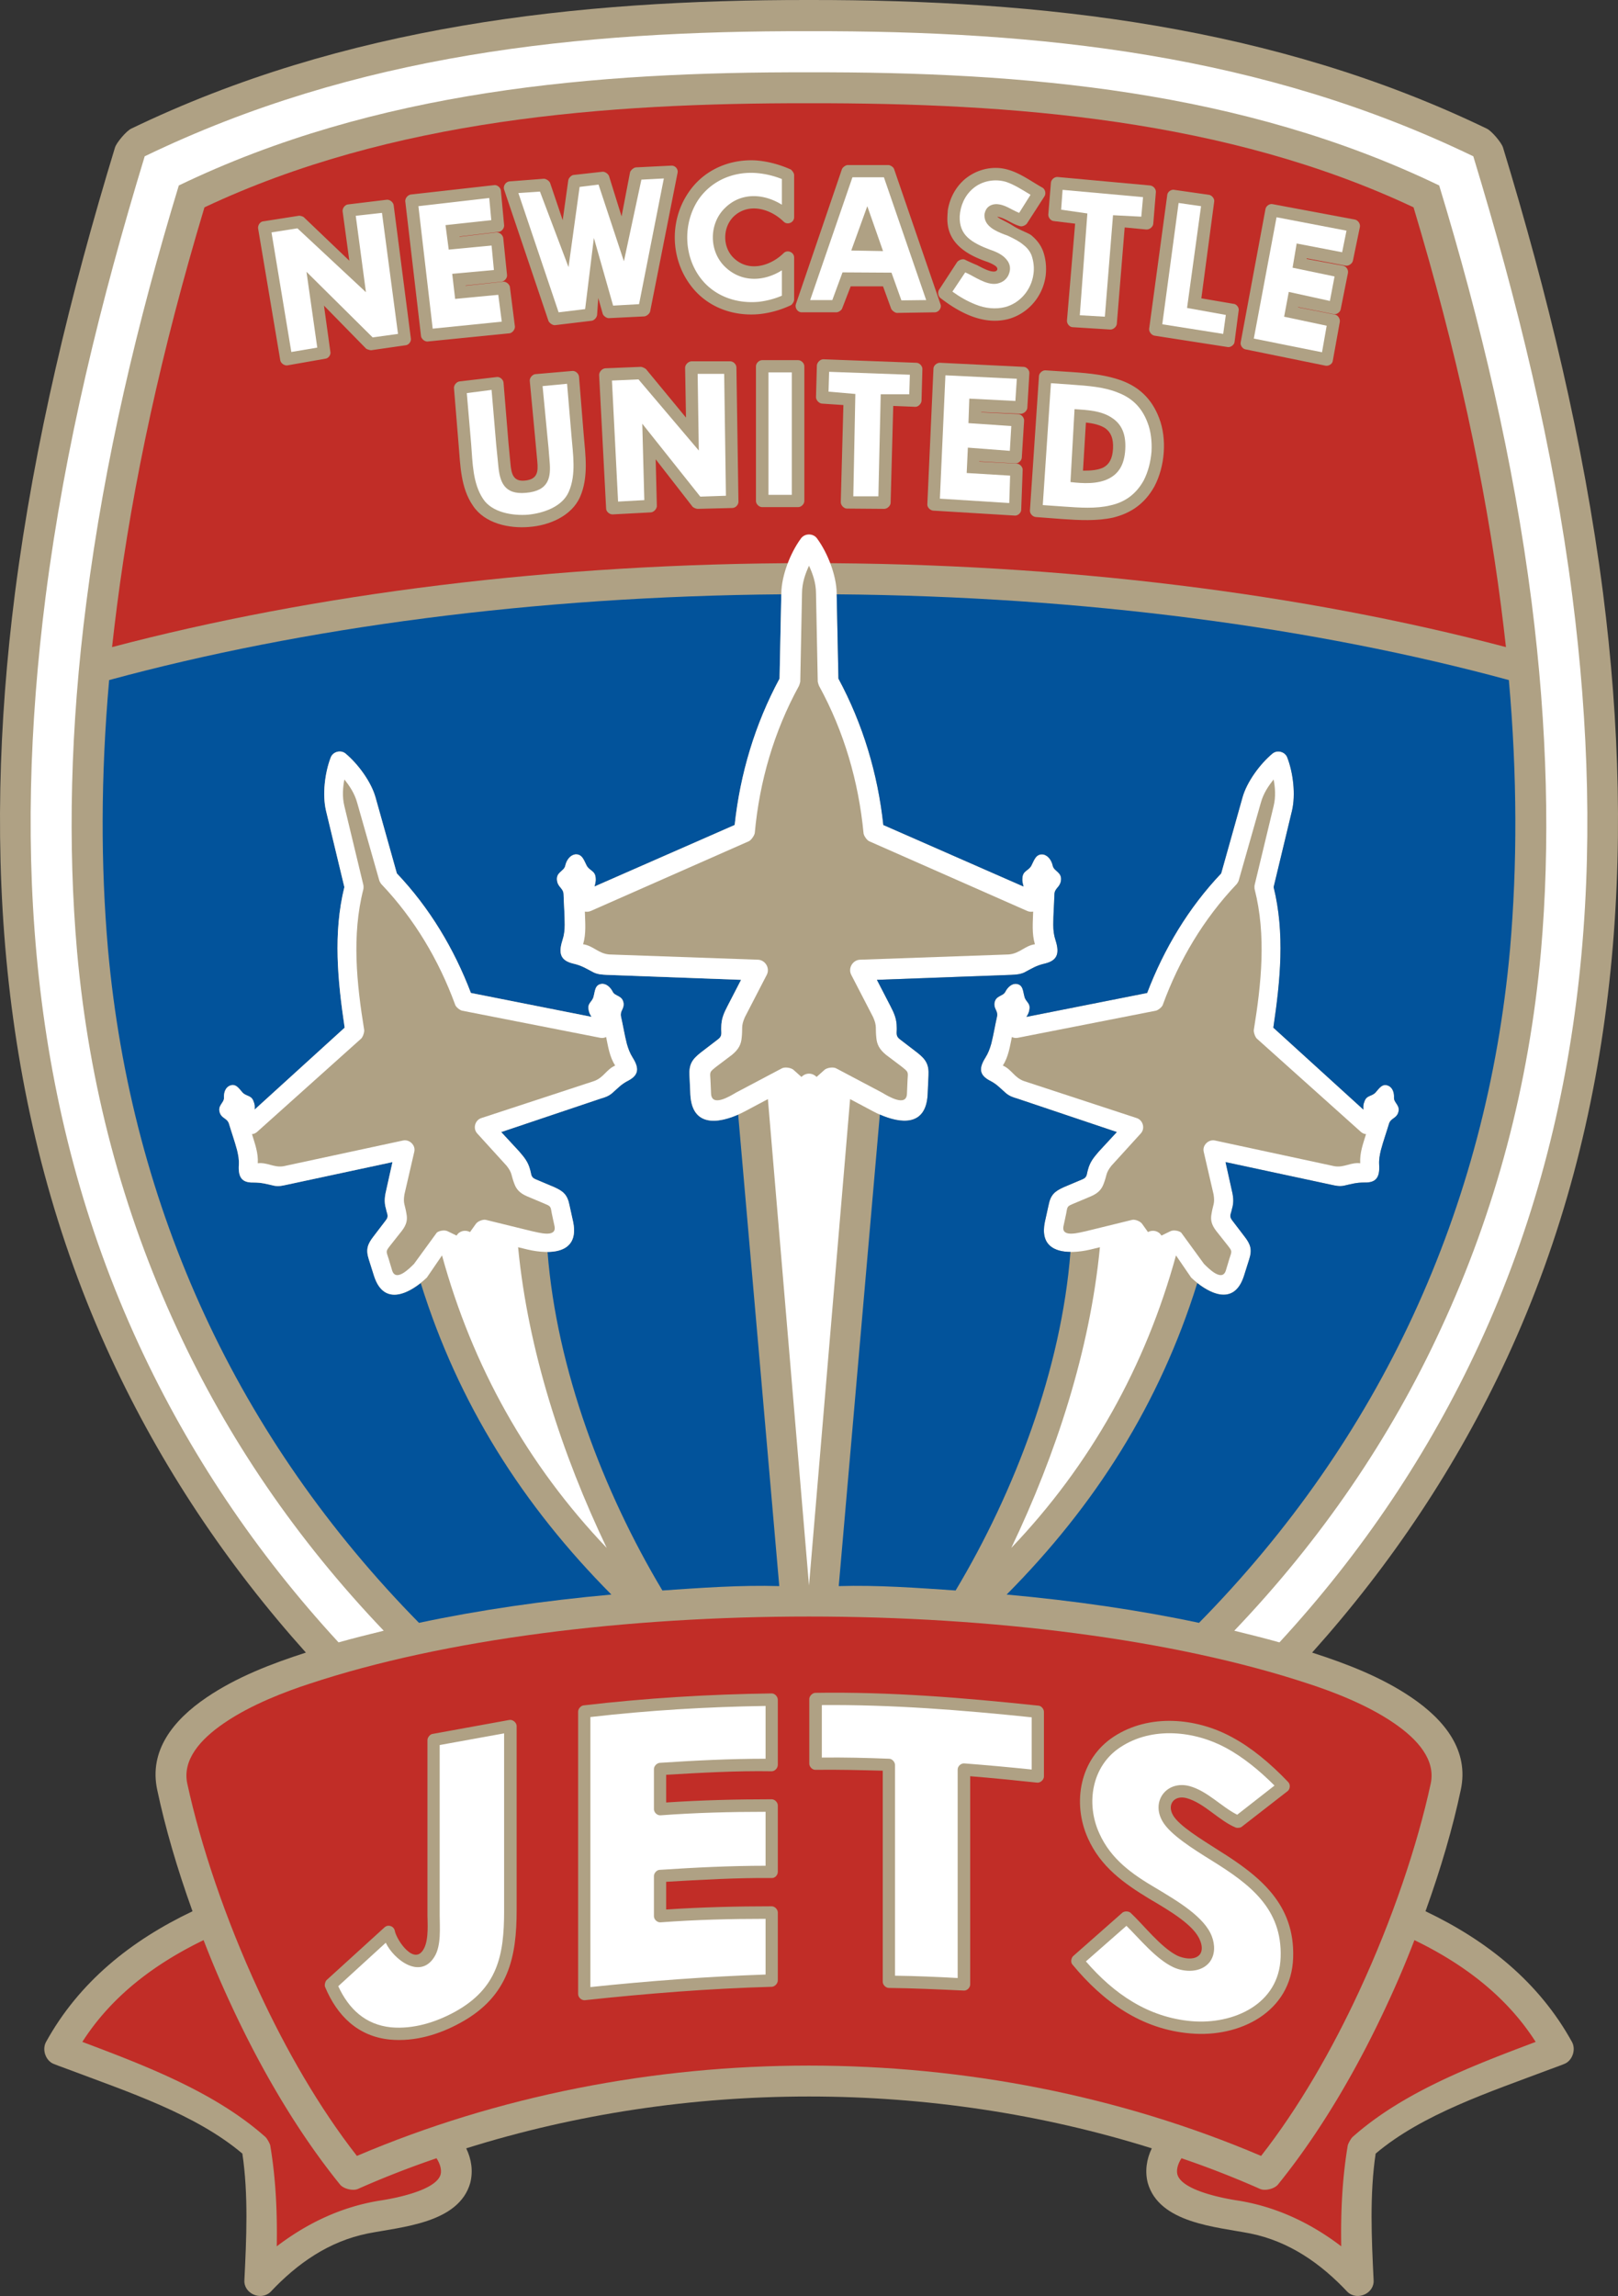 <svg version="1.0" xmlns="http://www.w3.org/2000/svg" width="399.663" height="566.879" xml:space="preserve"><rect width="100%" height="100%" fill="#333333" stroke="none"/><path fill="#AFA184" d="M47.552 471.889c-3.816-10.584-6.768-20.736-8.712-29.952-2.088-9.648 3.888-17.208 12.168-22.824 7.416-5.04 16.056-8.352 24.552-11.088-19.512-21.744-35.784-46.08-48.096-72.648-27.576-59.472-31.968-124.704-23.76-189C8.528 109.008 17.456 72.36 28.4 36.433c.36-1.224 2.88-4.176 4.032-4.68C84.991 6.409 142.159-.072 199.832 0c57.672-.072 114.84 6.408 167.4 31.752 1.152.504 3.672 3.456 4.032 4.68 10.944 35.928 19.872 72.576 24.696 109.944 8.208 64.296 3.816 129.528-23.76 189-12.312 26.568-28.584 50.904-48.096 72.648 8.496 2.736 17.136 6.048 24.552 11.088 8.28 5.616 14.256 13.176 12.168 22.824-1.944 9.216-4.896 19.368-8.712 29.952 15.12 7.2 28.008 17.424 36.216 32.328 1.008 1.944 0 4.68-2.016 5.4-.576.216-1.224.504-3.456 1.296-14.688 5.544-31.464 11.016-43.056 20.808-1.512 10.08-1.008 21.024-.504 31.248.216 3.24-3.96 5.184-6.408 2.952-6.696-7.128-14.472-12.528-24.048-14.472-8.424-1.656-22.536-2.52-25.344-12.528-.72-2.88-.288-5.832 1.008-8.496-54.432-17.064-114.912-17.064-169.344 0 1.296 2.664 1.728 5.616 1.008 8.496-2.808 10.008-16.92 10.872-25.344 12.528-9.576 1.944-17.352 7.344-24.048 14.472-2.448 2.232-6.624.288-6.408-2.952.504-10.224 1.008-21.168-.504-31.248-11.592-9.792-28.368-15.264-43.056-20.808-2.232-.792-2.88-1.08-3.456-1.296-2.016-.72-3.024-3.456-2.016-5.4 8.208-14.903 21.095-25.128 36.216-32.327z"/><path fill="#02539B" d="M103.496 400.681c14.904-3.168 30.888-5.472 47.52-6.984-21.888-22.032-37.8-47.088-47.088-76.896-3.96 3.096-9.288 5.112-11.52-1.728l-1.296-4.104c-.792-2.448-.36-3.744 1.152-5.688l3.024-3.96c.864-1.08.288-1.584.072-2.808-.576-1.872-.288-3.312.144-5.112l1.44-6.48-26.208 5.616c-1.008.216-1.872.432-3.024.216-1.944-.432-3.024-.792-5.112-.792-2.736.072-3.816-1.152-3.6-4.392.072-1.296-.144-2.376-.432-3.6-.576-2.16-1.368-4.392-2.016-6.552-.432-1.296-1.584-1.224-2.16-2.448-.864-2.016 1.008-2.592.936-3.96-.072-1.224.36-2.52 1.44-2.952 1.512-.648 2.304.792 3.168 1.728 1.008 1.008 2.232.576 2.736 2.304.216.432.288 1.08.216 1.872l22.248-20.232c-1.728-11.592-2.88-23.328-.072-34.704l-4.536-18.864c-.936-3.96-.288-9.36 1.152-13.104.504-1.44 2.448-2.016 3.672-1.008 3.096 2.592 6.336 6.984 7.416 10.872l5.256 18.72c8.064 8.496 14.112 18.576 18.288 29.52l29.808 5.904c-.432-.648-.648-1.224-.72-1.728-.36-1.728.936-1.944 1.224-3.312.36-1.224.288-2.88 1.944-3.096 1.152-.144 2.16.792 2.736 1.872.576 1.296 2.52.864 2.736 3.024.072 1.368-.936 1.8-.648 3.168.504 2.232.864 4.536 1.44 6.768.36 1.224.72 2.232 1.44 3.384 1.728 2.736 1.368 4.32-1.008 5.616-1.872.936-2.592 1.872-4.104 3.168-.864.72-1.728 1.008-2.736 1.296l-24.624 8.28 4.464 4.824c1.224 1.44 2.16 2.52 2.664 4.464.36 1.152.144 1.872 1.368 2.376l4.608 1.944c2.232 1.008 3.24 1.872 3.744 4.392l.936 4.248c1.152 5.688-2.376 7.344-6.408 7.344h.072c2.232 28.872 13.752 59.184 28.368 83.592 9.504-.648 19.368-1.368 28.872-1.08l-10.152-116.424c-5.112 2.232-11.376 3.024-11.808-4.896l-.216-4.752c-.144-2.736.648-3.96 2.736-5.616l4.32-3.312c1.152-.864.72-1.584.792-2.952 0-2.088.648-3.528 1.584-5.328l3.312-6.408-33.12-1.224c-1.08-.072-2.088-.072-3.24-.576-1.944-1.008-2.952-1.728-5.184-2.232-2.88-.72-3.672-2.304-2.592-5.688.432-1.296.576-2.52.576-3.888 0-2.52-.216-5.04-.288-7.56-.072-1.44-1.296-1.656-1.584-3.168-.432-2.304 1.728-2.376 2.016-3.888.288-1.296 1.152-2.52 2.376-2.736 1.8-.216 2.232 1.512 2.88 2.736.72 1.368 2.16 1.224 2.232 3.168.072.576-.072 1.224-.288 2.016l34.632-15.192c1.368-12.672 5.04-24.912 11.088-36.144l.432-20.808c-61.2.504-118.224 8.208-166.032 21.168-2.088 23.616-2.088 45.72-.288 66.456 2.88 32.04 10.944 62.352 23.904 90.36 12.816 27.719 30.6 53.279 52.92 75.96z"/><path fill="#FFF" d="M83.624 405.504c3.6-1.008 7.344-1.944 11.16-2.88-21.456-22.464-38.592-47.52-51.12-74.736-13.392-28.872-21.672-59.976-24.624-92.88-2.304-26.352-1.728-55.152 2.304-86.4 4.464-34.92 12.6-69.192 22.824-102.816 48.744-23.472 102.528-28.08 155.664-27.936 53.136-.144 106.92 4.464 155.664 27.936 10.224 33.624 18.36 67.896 22.824 102.816 3.96 31.248 4.608 60.048 2.304 86.4-2.952 32.904-11.232 64.008-24.624 92.88-12.528 27.216-29.664 52.272-51.12 74.736 3.816.936 7.56 1.872 11.16 2.88 20.448-22.176 36.936-46.8 49.248-73.368C392.432 273.6 396.464 210.6 388.4 147.312c-4.752-37.08-13.608-73.008-24.48-108.72C311.719 13.393 257 7.561 199.832 7.705c-57.168-.144-111.888 5.688-164.089 30.887-10.872 35.712-19.728 71.64-24.48 108.72C3.199 210.6 7.231 273.6 34.375 332.136c12.313 26.569 28.801 51.193 49.249 73.368z"/><path fill="#C12D27" d="M371.984 159.769c-.36-3.384-.792-6.768-1.224-10.224-3.888-30.24-10.944-62.928-21.6-98.352-46.152-21.744-99.072-25.776-149.328-25.704-50.256-.072-103.176 3.96-149.328 25.704-10.656 35.424-17.712 68.112-21.6 98.352-.432 3.456-.864 6.84-1.224 10.224 49.752-13.104 108.864-20.736 172.152-20.736 63.287 0 122.4 7.632 172.152 20.736zM323.24 415.729c5.76 1.872 14.4 5.112 21.096 9.72 5.904 4.032 10.296 9.072 9.072 14.904-3.312 15.264-9.432 33.48-17.64 51.192-6.768 14.616-14.976 28.872-24.264 40.752-69.768-29.736-153.576-29.736-223.344 0-9.288-11.88-17.496-26.136-24.264-40.752-8.208-17.712-14.328-35.928-17.64-51.192-1.224-5.832 3.168-10.872 9.072-14.904 6.696-4.608 15.336-7.848 21.096-9.72 66.888-22.177 180.072-22.104 246.816 0z"/><path fill="#C12D27" d="M315.679 539.353c10.44-12.888 19.584-28.512 27-44.568a246.073 246.073 0 0 0 6.696-15.768c12.024 5.832 22.68 13.752 29.952 25.128-15.48 5.832-32.76 12.384-45.216 23.472-.36.288-1.224 1.8-1.224 2.232-1.368 8.208-1.728 16.488-1.584 24.768-7.56-5.76-16.056-9.792-25.56-11.304-3.384-.504-13.752-2.448-14.904-6.408-.36-1.368.288-2.952 1.008-4.032a234.367 234.367 0 0 1 19.368 7.56c1.225.575 3.601 0 4.464-1.08zM83.984 539.353c-10.44-12.888-19.584-28.512-27-44.568a246.073 246.073 0 0 1-6.696-15.768c-12.024 5.832-22.68 13.752-29.952 25.128 15.48 5.832 32.76 12.384 45.216 23.472.36.288 1.224 1.8 1.224 2.232 1.368 8.208 1.728 16.488 1.584 24.768 7.56-5.76 16.056-9.792 25.56-11.304 3.384-.504 13.752-2.448 14.904-6.408.36-1.368-.288-2.952-1.008-4.032a234.367 234.367 0 0 0-19.368 7.56c-1.225.575-3.601 0-4.464-1.08z"/><path fill="#AFA184" d="M142.807 422.568c0-.648.648-1.44 1.368-1.512 15.408-1.8 30.888-2.736 46.44-2.952.792 0 1.512.792 1.512 1.584v16.056c0 .792-.72 1.584-1.512 1.584-8.712-.144-17.352.36-26.064.864v6.84c8.712-.576 17.352-.792 26.064-.792.792 0 1.512.792 1.512 1.512v16.416c0 .792-.72 1.584-1.512 1.512-8.712-.072-17.352.432-26.064.936v6.84c8.712-.576 17.352-.792 26.064-.792.792 0 1.512.792 1.512 1.512v16.776c0 .792-.72 1.512-1.44 1.584-15.48.432-30.888 1.656-46.224 3.312-.792.072-1.656-.648-1.656-1.512v-69.768zM105.584 429.625c0-.648.648-1.44 1.224-1.512l19.008-3.456c.864-.144 1.8.648 1.8 1.512v45.432c0 11.448-1.872 21.24-13.824 27.792-5.328 2.952-11.376 4.752-17.496 4.176-7.92-.792-13.032-5.904-15.984-12.96-.216-.432 0-1.368.36-1.728L95 475.849c.864-.792 2.304-.288 2.52.864.432 2.304 4.968 9 7.272 4.248 1.152-2.304.792-6.48.792-8.064v-43.272zM201.488 436.968c-.792.072-1.584-.72-1.584-1.512v-15.984c0-.72.792-1.512 1.512-1.512 18.432-.288 36.792 1.224 55.08 3.168.648 0 1.368.792 1.368 1.512v15.984c0 .792-.864 1.584-1.656 1.512-5.544-.576-11.088-1.152-16.56-1.584v51.408c0 .792-.792 1.584-1.584 1.512-6.192-.288-12.312-.576-18.504-.648-.72 0-1.512-.72-1.512-1.512v-52.128c-5.544-.143-11.017-.288-16.56-.216zM318.055 442.225l-11.304 8.784c-.288.288-1.152.36-1.512.216-4.176-1.728-7.848-6.12-12.168-7.272-2.952-.792-4.896 1.512-3.312 4.248 1.512 2.592 6.84 5.832 11.232 8.64 10.296 6.408 18.864 13.32 18.432 26.496-.432 13.464-13.248 19.8-25.344 18.72-12.168-1.008-21.6-7.848-29.16-16.992-.504-.504-.36-1.584.144-2.088l12.168-10.728c.504-.432 1.584-.432 2.088.072 3.024 2.808 7.416 8.496 11.448 10.512 1.512.72 4.32 1.296 5.616-.288.72-.936.504-2.376.072-3.384-1.368-3.744-7.416-7.344-12.6-10.368-6.264-3.816-11.952-7.848-15.12-14.904-3.96-8.784-2.016-19.656 6.408-25.128 8.712-5.688 20.304-4.68 29.16.144 4.824 2.592 9.432 6.408 13.896 11.088.577.575.505 1.727-.144 2.232z"/><path fill="#FFF" d="M145.832 423.937v66.672c14.4-1.512 28.8-2.592 43.272-3.096V473.76c-8.64 0-17.28.216-25.92.864-.864.072-1.656-.72-1.656-1.512v-9.936c0-.72.72-1.512 1.44-1.512 8.712-.576 17.424-1.008 26.136-1.008v-13.32c-8.64 0-17.28.216-25.92.864-.864.072-1.656-.72-1.656-1.512v-9.936c0-.72.72-1.44 1.44-1.512 8.712-.576 17.424-1.008 26.136-1.008V421.2c-14.472.217-28.872 1.08-43.272 2.737zM108.608 430.849v42.048c0 2.88.432 7.488-1.296 10.224-3.528 5.76-10.08.648-12.024-3.456l-11.736 10.728c2.592 5.616 6.696 9.504 13.032 10.152 5.472.504 11.016-1.224 15.768-3.816 10.584-5.832 12.168-13.968 12.168-24.912v-43.848l-15.912 2.88zM203 433.944c5.544-.072 11.088.072 16.632.288.72 0 1.44.792 1.44 1.512V487.8c5.184.072 10.368.288 15.48.576v-51.48c0-.864.864-1.584 1.656-1.512 5.544.432 11.088.936 16.632 1.512v-12.888c-17.28-1.8-34.56-3.168-51.84-3.024v12.96zM314.816 440.856c-3.888-3.888-7.848-7.056-11.952-9.288-7.848-4.248-18.288-5.328-26.064-.216-7.128 4.608-8.64 13.896-5.256 21.312 2.88 6.408 8.136 10.08 13.896 13.464 5.544 3.312 12.096 7.2 13.896 11.952.792 2.088.864 4.536-.576 6.408-2.088 2.592-6.12 2.52-8.928 1.224-4.32-2.016-8.496-7.2-11.592-10.224l-10.008 8.784c6.912 7.992 15.336 13.824 26.136 14.76 10.296.864 21.6-4.176 21.96-15.768.432-12.024-7.632-18.072-16.92-23.832-4.752-2.952-10.368-6.48-12.24-9.72-2.952-5.04 1.08-10.224 6.696-8.712 4.392 1.224 7.776 5.04 11.736 7.056l9.216-7.2z"/><path fill="#AFA184" d="m69.223 88.92-5.472-32.544c-.072-.792.504-1.656 1.296-1.728l8.712-1.368c.288-.072 1.08.144 1.296.36l11.232 10.728L84.631 52.2c-.072-.792.576-1.656 1.368-1.729l9.504-1.151c.792-.072 1.584.576 1.728 1.296l4.248 32.904c.144.792-.504 1.656-1.296 1.728l-8.496 1.224c-.288 0-1.08-.216-1.296-.432L80.024 75.457l1.584 11.448c.144.72-.504 1.584-1.224 1.656l-9.432 1.656c-.72.072-1.585-.505-1.729-1.297zM104 83.017l-3.888-33.264c-.072-.792.576-1.584 1.368-1.728L122 45.72c.792-.144 1.656.576 1.728 1.368l.792 8.496c.072.72-.576 1.584-1.296 1.656l-9.72 1.152v.072l9.072-1.08c.792-.072 1.584.576 1.728 1.368l.936 9.144c.072.792-.648 1.584-1.368 1.656l-8.856.936v.072l9.288-1.008c.72-.072 1.584.648 1.656 1.368l1.224 9.648c.072.792-.648 1.656-1.368 1.728l-20.16 2.016c-.72.072-1.512-.576-1.656-1.295zM150.44 43.489l3.096 9.936 2.088-10.872c.144-.504.864-1.152 1.44-1.224l8.712-.432c1.008-.072 1.8.864 1.584 1.8l-6.768 34.2c-.144.576-.864 1.152-1.44 1.224l-8.784.432c-.576 0-1.368-.576-1.512-1.152l-1.08-3.816-.288 4.176c-.072.648-.72 1.368-1.368 1.44l-9 1.08c-.576.072-1.44-.504-1.656-1.08L124.52 46.8c-.288-.936.432-1.944 1.368-2.016l8.424-.648c.576 0 1.368.504 1.584 1.08l3.096 9.144 1.368-9.792c.072-.576.72-1.296 1.296-1.368l7.128-.792c.647-.072 1.439.505 1.656 1.081zM196.159 43.201v10.44c0 1.296-1.656 2.016-2.592 1.08-3.312-3.24-8.712-4.752-12.384-1.224-2.736 2.736-2.736 7.56.072 10.224 3.672 3.528 9 2.016 12.312-1.224.936-.936 2.592-.216 2.592 1.08v10.44c0 .432-.504 1.224-.864 1.368a24.25 24.25 0 0 1-7.632 2.16c-6.624.648-13.176-1.728-17.208-7.272-4.824-6.552-5.04-15.696-.576-22.464 3.672-5.688 10.08-8.568 16.776-8.208 2.952.216 5.904 1.008 8.64 2.232.361.215.864.936.864 1.368zM238.28 64.081c.72.36 1.8.864 3.024 1.368 1.152.576 3.096 1.728 4.392 1.584.792-.144.864-.792.288-1.296-.648-.504-1.656-.936-2.304-1.152-2.664-.936-5.04-2.088-6.84-3.816-1.872-1.8-3.024-4.176-2.808-7.488 0-.432.072-.864.072-1.296.504-3.168 2.016-5.832 4.176-7.704 2.232-1.872 5.112-2.952 8.208-2.809 4.176.216 7.488 2.88 10.944 4.824.72.36 1.008 1.44.576 2.16l-4.32 6.696c-.288.432-1.08.792-1.584.72-.864-.216-1.656-.576-2.448-1.008-1.08-.576-2.088-1.152-3.312-1.368.432.504 2.16 1.152 3.96 2.304 1.728 1.08 3.744 1.729 4.464 2.304 1.368 1.152 2.376 2.448 2.952 4.104.648 1.944.792 3.96.576 5.832-.648 5.04-4.248 9.36-9.216 10.728-6.12 1.584-12.024-1.512-16.776-5.184-.576-.432-.72-1.44-.36-2.016l4.464-6.84c.36-.503 1.296-.863 1.872-.647zM283.856 81.145l4.464-32.976c.072-.792.936-1.44 1.728-1.296l8.568 1.224c.792.145 1.44 1.008 1.296 1.729l-3.168 23.832 7.992 1.368c.72.072 1.368.936 1.224 1.656l-1.008 7.704c-.072.792-1.008 1.44-1.728 1.296l-18.072-2.808c-.721-.145-1.369-.937-1.296-1.729zM196.592 75.097l11.376-33.336c.216-.504.936-1.008 1.44-1.008h10.008c.504 0 1.296.504 1.44 1.008l11.448 33.336c.36.936-.432 2.016-1.44 2.016l-9.288.144c-.504 0-1.224-.576-1.44-1.008l-2.016-5.544h-7.992l-2.088 5.4c-.144.504-.936 1.008-1.44 1.008h-8.568c-1.008-.001-1.729-1.08-1.44-2.016z"/><path fill="#FFF" d="M200.119 74.088h5.473l2.52-6.839 12.096.071 2.448 6.841 6.12-.073-10.44-30.312h-7.776zM71.96 86.904l6.407-1.079-2.663-18.721 16.344 16.201 6.264-.865-3.96-29.879-6.48.72 2.52 18.864-16.921-15.769-6.407 1.008zM106.88 81.145l17.064-1.728-.864-6.625-10.656 1.008-.72-6.192L122 66.672l-.576-6.047-10.584 1.007-.792-6.048 11.304-1.224-.505-5.472-17.495 2.017zM147.847 45.577l-4.679.575-2.737 19.801-7.055-18.649-5.328.361 9.936 29.447 6.551-.792 2.161-17.568 4.752 16.705 6.408-.36 6.12-31.033-5.545.289-4.319 20.159zM193.135 44.208a21.536 21.536 0 0 0-6.696-1.512c-5.544-.288-10.872 2.016-14.04 6.768-3.672 5.688-3.528 13.536.504 19.008 3.384 4.608 8.928 6.552 14.472 6.048a20.65 20.65 0 0 0 5.76-1.512v-6.264c-4.464 2.808-9.936 3.024-13.968-.792-4.104-3.888-4.104-10.728-.072-14.616 3.96-3.888 9.504-3.6 14.04-.792v-6.336z"/><path fill="#AFA184" d="m218.119 61.993-7.847-.144 3.96-10.944z"/><path fill="#FFF" d="M238.424 67.249 235.256 72c1.8 1.296 3.672 2.376 5.688 3.168 2.448 1.008 5.04 1.224 7.344.648 3.744-1.008 6.48-4.32 6.984-8.136.216-1.44.072-3.024-.432-4.536-.36-1.008-1.08-1.944-2.016-2.664-1.008-.864-2.376-1.584-3.96-2.304-.216-.072-.504-.216-.792-.288-2.016-.792-4.968-2.016-4.896-4.752 0-.36.072-.647.216-1.008.432-1.152 1.512-1.728 2.736-1.728 2.16.072 3.744 1.44 5.616 2.16l2.808-4.464c-1.8-1.08-3.888-2.448-5.976-3.168-2.808-.864-6.048-.288-8.28 1.656-2.016 1.728-3.096 4.248-3.24 6.84-.072 2.304.648 3.96 1.944 5.184 1.368 1.296 3.384 2.232 5.688 3.096.936.288 2.304.864 3.312 1.728 1.296 1.152 2.016 2.664 1.008 4.68-.648 1.152-1.656 1.728-2.88 1.944-2.593.361-5.4-1.8-7.704-2.807zM287.095 80.064l15.049 2.376.648-4.68-9.576-1.727 3.456-25.128-5.544-.792z"/><path fill="#AFA184" d="m263.552 79.128 2.016-23.904-5.328-.648c-.72-.072-1.368-.936-1.296-1.656l.648-7.848c.072-.72.864-1.44 1.656-1.368l22.824 2.088c.792.072 1.512.864 1.44 1.656l-.648 7.848c-.072.72-.936 1.44-1.728 1.368l-5.328-.504-1.944 23.832c-.072.72-.936 1.44-1.656 1.368l-9.216-.576c-.793.001-1.512-.864-1.44-1.656z"/><path fill="#FFF" d="m266.719 77.833 6.193.359 2.015-25.056 6.984.361.433-4.825-19.873-1.799-.359 4.896 6.48.936z"/><path fill="#AFA184" d="m306.464 84.528 6.12-32.904c.144-.792 1.008-1.368 1.728-1.224l20.376 3.816c.72.144 1.368 1.008 1.224 1.8l-1.728 8.352c-.144.72-1.08 1.368-1.8 1.224l-9.576-1.8-.072.144 9 1.656c.792.144 1.368 1.008 1.224 1.8l-1.8 9c-.144.72-1.08 1.368-1.8 1.152l-8.712-1.728v.072l9.144 1.8c.72.144 1.296 1.08 1.152 1.8l-1.728 9.576c-.072.792-1.008 1.368-1.8 1.224l-19.8-4.032c-.72-.144-1.296-1.007-1.152-1.728z"/><path fill="#FFF" d="m309.704 83.592 16.848 3.385 1.152-6.553-10.512-2.232 1.152-6.119 10.152 2.232 1.152-6.049-10.368-2.159 1.008-5.976 11.232 2.159 1.079-5.327-17.279-3.312z"/><path fill="#AFA184" d="m113.504 94.176 9.144-1.08c.792-.144 1.656.576 1.728 1.368l1.224 14.904c.144 1.8.36 3.528.504 5.256.216 2.304.648 4.32 3.528 4.032 3.168-.288 3.312-2.232 3.096-4.608-.216-2.088-.36-4.176-.576-6.264l-1.296-13.752c-.072-.72.648-1.584 1.368-1.656l9.144-.792c.792-.072 1.584.648 1.656 1.44l1.152 14.256c.432 5.04 1.224 10.512-.864 15.336s-7.704 7.128-12.6 7.488c-4.968.432-11.016-.864-13.896-5.256-3.024-4.392-3.096-9.864-3.528-14.976l-1.152-14.04c-.072-.72.647-1.583 1.368-1.656z"/><path fill="#FFF" d="m115.303 97.057 1.08 12.6c.36 4.536.36 9.648 2.952 13.536 2.232 3.384 7.344 4.176 11.088 3.888 3.744-.36 8.496-1.944 10.08-5.688 1.872-4.248 1.008-9.36.648-13.896l-1.08-12.744-6.048.576 1.152 12.024c.216 2.16.432 4.32.576 6.48.36 3.96-.072 7.344-5.832 7.848-5.472.504-6.48-2.808-6.84-6.768-.144-1.728-.36-3.384-.504-5.04l-1.152-13.608-6.12.792z"/><path fill="#AFA184" d="M186.728 123.696V90.433c0-.792.792-1.512 1.512-1.512h8.928c.72 0 1.512.72 1.512 1.512v33.264c0 .792-.792 1.512-1.512 1.512h-8.928c-.72-.001-1.512-.721-1.512-1.513zM254.407 126l2.232-33.192c.072-.72.864-1.44 1.656-1.368l6.624.432c4.248.288 8.496.72 12.312 2.16 3.96 1.512 7.2 4.248 9.072 9.144 1.008 2.592 1.368 5.616 1.152 8.568-.216 2.952-1.008 5.904-2.304 8.352-2.52 4.536-6.12 6.696-10.224 7.704-3.96.864-8.28.648-12.456.36l-6.624-.504c-.792-.072-1.511-.864-1.44-1.656zm13.104-9.792c2.016 0 3.744-.144 5.04-.792 1.368-.72 2.232-2.088 2.376-4.608.144-2.592-.576-4.104-1.872-5.04-1.152-.792-2.808-1.224-4.824-1.44l-.72 11.88z"/><path fill="#FFF" d="m257.575 124.705 5.112.36c4.032.288 8.064.576 11.592-.288 3.312-.72 6.192-2.52 8.208-6.12 1.08-2.088 1.728-4.536 1.944-7.128.144-2.52-.144-5.112-1.008-7.272-1.512-3.96-4.104-6.12-7.344-7.344-3.312-1.368-7.344-1.656-11.376-1.944l-5.112-.36-2.016 30.096zm6.841-5.688 1.008-18c3.168.216 6.696.36 9.36 2.232 2.232 1.512 3.384 3.888 3.168 7.704-.216 3.816-1.656 5.976-4.032 7.2-2.808 1.439-6.48 1.223-9.504.864z"/><path fill="#AFA184" d="m149.719 125.568-1.728-32.976c0-.792.72-1.584 1.512-1.656l8.784-.36c.36 0 1.08.36 1.296.576l9.864 11.952-.216-12.312c0-.792.792-1.512 1.512-1.584h9.648c.72 0 1.512.72 1.512 1.512l.504 33.192c0 .72-.72 1.512-1.512 1.512l-8.568.216c-.36 0-1.08-.288-1.296-.576L161.96 113.4l.288 11.52c0 .72-.72 1.512-1.44 1.584l-9.504.504c-.793 0-1.585-.719-1.585-1.44z"/><path fill="#FFF" d="m152.672 123.84 6.48-.36-.504-18.863 14.328 18 6.336-.217-.432-30.095h-6.553l.288 18.936-14.903-17.569-6.553.288zM189.823 91.944h5.76v30.24h-5.76z"/><path fill="#AFA184" d="m207.679 123.984.648-23.976-5.327-.36c-.72-.072-1.44-.864-1.44-1.584l.216-7.848c.072-.792.864-1.512 1.584-1.512l22.968.864c.792 0 1.512.792 1.512 1.512l-.216 7.92c-.072.72-.864 1.512-1.584 1.44l-5.4-.216-.648 23.904c0 .72-.792 1.512-1.584 1.512l-9.216-.072c-.721 0-1.513-.792-1.513-1.584z"/><path fill="#FFF" d="M210.776 122.544h6.192l.576-25.2h7.055l.144-4.823L204.8 91.8l-.144 4.896 6.624.576z"/><path fill="#AFA184" d="m229.064 124.488 1.512-33.48c0-.72.792-1.44 1.584-1.44l20.664 1.008c.792 0 1.512.864 1.44 1.584l-.504 8.568c-.072.72-.864 1.44-1.656 1.44l-9.72-.432v.072l9.072.432c.792 0 1.512.792 1.512 1.584l-.576 9.216c-.072.72-.864 1.44-1.584 1.368l-8.928-.504v.072l9.36.504c.72.072 1.44.864 1.368 1.584l-.36 9.792c0 .792-.864 1.512-1.584 1.44l-20.16-1.224c-.792-.072-1.513-.864-1.44-1.584z"/><path fill="#FFF" d="m232.159 123.121 17.137 1.08.215-6.768-10.728-.648.289-6.264 10.368.792.36-6.121-10.584-.719.215-6.049 11.376.576.361-5.472-17.64-.863zM201.847 132.984c2.592 3.528 4.752 9.072 4.824 13.464l.432 21.096c6.048 11.232 9.72 23.472 11.088 36.144l34.632 15.192c-.216-.792-.36-1.44-.288-2.016.072-1.944 1.512-1.8 2.232-3.168.648-1.224 1.08-2.952 2.88-2.736 1.224.216 2.088 1.44 2.376 2.736.288 1.512 2.448 1.584 2.016 3.888-.288 1.512-1.512 1.728-1.584 3.168-.072 2.52-.288 5.04-.288 7.56 0 1.368.144 2.592.576 3.888 1.08 3.384.288 4.968-2.592 5.688-2.232.504-3.24 1.224-5.184 2.232-1.152.504-2.16.504-3.24.576l-33.12 1.224 3.312 6.408c.936 1.8 1.584 3.24 1.584 5.328.072 1.368-.36 2.088.792 2.952l4.32 3.312c2.088 1.656 2.88 2.88 2.736 5.616l-.216 4.752c-.504 8.856-8.352 6.84-13.608 4.032l-5.544-2.952-10.152 120.096-10.152-120.096-5.544 2.952c-5.256 2.808-13.104 4.824-13.608-4.032l-.216-4.752c-.144-2.736.648-3.96 2.736-5.616l4.32-3.312c1.152-.864.72-1.584.792-2.952 0-2.088.648-3.528 1.584-5.328l3.312-6.408-33.12-1.224c-1.08-.072-2.088-.072-3.24-.576-1.944-1.008-2.952-1.728-5.184-2.232-2.88-.72-3.672-2.304-2.592-5.688.432-1.296.576-2.52.576-3.888 0-2.52-.216-5.04-.288-7.56-.072-1.44-1.296-1.656-1.584-3.168-.432-2.304 1.728-2.376 2.016-3.888.288-1.296 1.152-2.52 2.376-2.736 1.8-.216 2.232 1.512 2.88 2.736.72 1.368 2.16 1.224 2.232 3.168.072.576-.072 1.224-.288 2.016l34.632-15.192c1.368-12.672 5.04-24.912 11.088-36.144l.432-21.096c.072-4.392 2.232-9.937 4.824-13.464.937-1.367 3.097-1.367 4.032 0z"/><path fill="#AFA184" d="m201.704 265.896 2.016-1.8c.648-.504 2.16-.72 2.88-.288l11.304 5.976c1.44.864 5.976 3.6 6.12.288l.144-3.312c.144-2.232.288-2.016-1.512-3.456l-3.816-2.88c-1.656-1.368-2.232-2.592-2.376-4.176-.288-2.52.216-2.808-.792-5.112l-5.4-10.44c-.864-1.656.36-3.672 2.16-3.744l36.72-1.296c2.736-.216 3.96-2.16 6.48-2.52-.792-2.664-.504-5.328-.432-8.064-.432.072-.936.072-1.44-.144l-39.024-17.208c-.576-.216-1.44-1.44-1.44-2.088-1.224-12.672-4.824-25.056-10.944-36.216-.072-.072-.36-1.008-.36-1.152l-.432-21.744c0-2.664-.864-4.968-1.728-6.84-.864 1.872-1.728 4.176-1.728 6.84l-.432 21.744c0 .144-.288 1.08-.36 1.152-6.12 11.16-9.72 23.544-10.872 36.216-.072.648-.936 1.872-1.512 2.088l-39.024 17.208c-.504.216-1.008.216-1.44.144.072 2.736.36 5.4-.432 8.064 2.52.36 3.744 2.304 6.48 2.52l36.72 1.296c1.8.072 3.024 2.088 2.16 3.744l-5.4 10.44c-1.008 2.304-.504 2.592-.792 5.112-.144 1.584-.72 2.808-2.376 4.176l-3.816 2.88c-1.8 1.44-1.656 1.224-1.512 3.456l.144 3.312c.216 3.312 4.68.576 6.12-.288l11.304-5.976c.72-.432 2.232-.216 2.88.288l2.016 1.8c1.08-1.08 2.664-1.08 3.744 0z"/><path fill="#FFF" d="M85.352 186.048c3.096 2.592 6.336 6.984 7.416 10.872l5.256 18.72c8.064 8.496 14.112 18.576 18.288 29.52l29.808 5.904c-.432-.648-.648-1.224-.72-1.728-.36-1.728.936-1.944 1.224-3.312.36-1.224.288-2.88 1.944-3.096 1.152-.144 2.16.792 2.736 1.872.576 1.296 2.52.864 2.736 3.024.072 1.368-.936 1.8-.648 3.168.504 2.232.864 4.536 1.44 6.768.36 1.224.72 2.232 1.44 3.384 1.728 2.736 1.368 4.32-1.008 5.616-1.872.936-2.592 1.872-4.104 3.168-.864.72-1.728 1.008-2.736 1.296l-24.624 8.28 4.464 4.824c1.224 1.44 2.16 2.52 2.664 4.464.36 1.152.144 1.872 1.368 2.376l4.608 1.944c2.232 1.008 3.24 1.872 3.744 4.392l.936 4.248c1.584 7.992-5.904 7.992-11.232 6.768l-2.376-.576c2.448 25.416 10.872 51.192 21.888 74.232-19.656-20.592-33.192-44.928-40.68-72.216l-3.744 5.472c-3.96 3.744-10.512 7.416-13.032-.36l-1.296-4.104c-.792-2.448-.36-3.744 1.152-5.688l3.024-3.96c.864-1.08.288-1.584.072-2.808-.576-1.872-.288-3.312.144-5.112l1.44-6.48-26.208 5.616c-1.008.216-1.872.432-3.024.216-1.944-.432-3.024-.792-5.112-.792-2.736.072-3.816-1.152-3.6-4.392.072-1.296-.144-2.376-.432-3.6-.576-2.16-1.368-4.392-2.016-6.552-.432-1.296-1.584-1.224-2.16-2.448-.864-2.016 1.008-2.592.936-3.96-.072-1.224.36-2.52 1.44-2.952 1.512-.648 2.304.792 3.168 1.728 1.008 1.008 2.232.576 2.736 2.304.216.432.288 1.08.216 1.872l22.248-20.232c-1.728-11.592-2.88-23.328-.072-34.704l-4.536-18.864c-.936-3.96-.288-9.36 1.152-13.104.504-1.439 2.448-2.015 3.672-1.008z"/><path fill="#AFA184" d="m116.095 304.201 1.44-2.016c.432-.648 1.728-1.152 2.448-1.008l11.448 2.808c1.512.288 6.12 1.728 5.544-1.224l-.648-3.024c-.36-2.016-.216-1.872-2.088-2.664l-4.104-1.728c-1.8-.792-2.592-1.728-3.096-3.096-.864-2.232-.432-2.52-1.872-4.392l-7.272-7.992c-1.152-1.224-.576-3.312 1.008-3.816l27.864-9.144c2.376-.864 3.024-2.88 5.184-3.816-1.368-2.16-1.728-4.608-2.232-7.056-.432.216-.864.288-1.368.216l-34.128-6.696c-.576-.072-1.656-.936-1.8-1.512-4.032-11.016-10.08-21.168-18.144-29.664-.144-.072-.576-.864-.576-.936l-5.472-19.224c-.648-2.376-1.944-4.248-3.168-5.76-.36 1.944-.576 4.176 0 6.552l4.68 19.44c.072.144.072 1.008 0 1.152-2.88 11.304-1.656 23.184.216 34.704.072.576-.36 1.872-.864 2.232l-25.632 22.968c-.36.288-.792.504-1.224.504.72 2.376 1.584 4.608 1.44 7.2 2.376-.288 3.96 1.152 6.408.72l29.448-6.336c1.584-.36 3.168 1.152 2.808 2.736l-2.448 10.584c-.36 2.304.144 2.448.504 4.752.288 1.44.072 2.664-1.152 4.248l-2.736 3.456c-1.296 1.656-1.152 1.44-.504 3.456l.864 2.88c.936 2.88 4.32-.576 5.4-1.656l5.616-7.704c.576-.504 1.944-.72 2.664-.36l2.232 1.08c.648-1.152 2.161-1.513 3.312-.864z"/><path fill="#FFF" d="M314.312 186.048c-3.096 2.592-6.336 6.984-7.416 10.872l-5.256 18.72c-8.064 8.496-14.112 18.576-18.288 29.52l-29.808 5.904c.432-.648.648-1.224.72-1.728.36-1.728-.936-1.944-1.224-3.312-.36-1.224-.288-2.88-1.944-3.096-1.152-.144-2.16.792-2.736 1.872-.576 1.296-2.52.864-2.736 3.024-.072 1.368.936 1.8.648 3.168-.504 2.232-.864 4.536-1.44 6.768-.36 1.224-.72 2.232-1.44 3.384-1.728 2.736-1.368 4.32 1.008 5.616 1.872.936 2.592 1.872 4.104 3.168.864.72 1.728 1.008 2.736 1.296l24.624 8.28-4.464 4.824c-1.224 1.44-2.16 2.52-2.664 4.464-.36 1.152-.144 1.872-1.368 2.376l-4.608 1.944c-2.232 1.008-3.24 1.872-3.744 4.392l-.936 4.248c-1.584 7.992 5.904 7.992 11.232 6.768l2.376-.576c-2.448 25.416-10.872 51.192-21.888 74.232 19.656-20.592 33.192-44.928 40.68-72.216l3.744 5.472c3.96 3.744 10.512 7.416 13.032-.36l1.296-4.104c.792-2.448.36-3.744-1.152-5.688l-3.024-3.96c-.864-1.08-.288-1.584-.072-2.808.576-1.872.288-3.312-.144-5.112l-1.44-6.48 26.208 5.616c1.008.216 1.872.432 3.024.216 1.944-.432 3.024-.792 5.112-.792 2.736.072 3.816-1.152 3.6-4.392-.072-1.296.144-2.376.432-3.6.576-2.16 1.368-4.392 2.016-6.552.432-1.296 1.584-1.224 2.16-2.448.864-2.016-1.008-2.592-.936-3.96.072-1.224-.36-2.52-1.44-2.952-1.512-.648-2.304.792-3.168 1.728-1.008 1.008-2.232.576-2.736 2.304-.216.432-.288 1.08-.216 1.872l-22.248-20.232c1.728-11.592 2.88-23.328.072-34.704l4.536-18.864c.936-3.96.288-9.36-1.152-13.104-.504-1.439-2.449-2.015-3.672-1.008z"/><path fill="#AFA184" d="m283.568 304.201-1.44-2.016c-.432-.648-1.728-1.152-2.448-1.008l-11.448 2.808c-1.512.288-6.12 1.728-5.544-1.224l.648-3.024c.36-2.016.216-1.872 2.088-2.664l4.104-1.728c1.8-.792 2.592-1.728 3.096-3.096.864-2.232.432-2.52 1.872-4.392l7.272-7.992c1.152-1.224.576-3.312-1.008-3.816l-27.864-9.144c-2.376-.864-3.024-2.88-5.184-3.816 1.368-2.16 1.728-4.608 2.232-7.056.432.216.864.288 1.368.216l34.128-6.696c.576-.072 1.656-.936 1.8-1.512 4.032-11.016 10.08-21.168 18.144-29.664.144-.072.576-.864.576-.936l5.472-19.224c.648-2.376 1.944-4.248 3.168-5.76.36 1.944.576 4.176 0 6.552l-4.68 19.44c-.072.144-.072 1.008 0 1.152 2.88 11.304 1.656 23.184-.216 34.704-.072.576.36 1.872.864 2.232l25.632 22.968c.36.288.792.504 1.224.504-.72 2.376-1.584 4.608-1.44 7.2-2.376-.288-3.96 1.152-6.408.72l-29.448-6.336c-1.584-.36-3.168 1.152-2.808 2.736l2.448 10.584c.36 2.304-.144 2.448-.504 4.752-.288 1.44-.072 2.664 1.152 4.248l2.736 3.456c1.296 1.656 1.152 1.44.504 3.456l-.864 2.88c-.936 2.88-4.32-.576-5.4-1.656l-5.616-7.704c-.576-.504-1.944-.72-2.664-.36l-2.232 1.08c-.648-1.152-2.161-1.513-3.312-.864z"/><path fill="#02539B" d="M296.168 400.681c-14.904-3.168-30.888-5.472-47.52-6.984 21.888-22.032 37.8-47.088 47.088-76.896 3.96 3.096 9.288 5.112 11.52-1.728l1.296-4.104c.792-2.448.36-3.744-1.152-5.688l-3.024-3.96c-.864-1.08-.288-1.584-.072-2.808.576-1.872.288-3.312-.144-5.112l-1.44-6.48 26.208 5.616c1.008.216 1.872.432 3.024.216 1.944-.432 3.024-.792 5.112-.792 2.736.072 3.816-1.152 3.6-4.392-.072-1.296.144-2.376.432-3.6.576-2.16 1.368-4.392 2.016-6.552.432-1.296 1.584-1.224 2.16-2.448.864-2.016-1.008-2.592-.936-3.96.072-1.224-.36-2.52-1.44-2.952-1.512-.648-2.304.792-3.168 1.728-1.008 1.008-2.232.576-2.736 2.304-.216.432-.288 1.08-.216 1.872l-22.248-20.232c1.728-11.592 2.88-23.328.072-34.704l4.536-18.864c.936-3.96.288-9.36-1.152-13.104-.504-1.44-2.448-2.016-3.672-1.008-3.096 2.592-6.336 6.984-7.416 10.872l-5.256 18.72c-8.064 8.496-14.112 18.576-18.288 29.52l-29.808 5.904c.432-.648.648-1.224.72-1.728.36-1.728-.936-1.944-1.224-3.312-.36-1.224-.288-2.88-1.944-3.096-1.152-.144-2.16.792-2.736 1.872-.576 1.296-2.52.864-2.736 3.024-.072 1.368.936 1.8.648 3.168-.504 2.232-.864 4.536-1.44 6.768-.36 1.224-.72 2.232-1.44 3.384-1.728 2.736-1.368 4.32 1.008 5.616 1.872.936 2.592 1.872 4.104 3.168.864.72 1.728 1.008 2.736 1.296l24.624 8.28-4.464 4.824c-1.224 1.44-2.16 2.52-2.664 4.464-.36 1.152-.144 1.872-1.368 2.376l-4.608 1.944c-2.232 1.008-3.24 1.872-3.744 4.392l-.936 4.248c-1.152 5.688 2.376 7.344 6.408 7.344h-.072c-2.232 28.872-13.752 59.184-28.368 83.592-9.504-.648-19.368-1.368-28.872-1.08l10.152-116.424c5.112 2.232 11.376 3.024 11.808-4.896l.216-4.752c.144-2.736-.648-3.96-2.736-5.616l-4.32-3.312c-1.152-.864-.72-1.584-.792-2.952 0-2.088-.648-3.528-1.584-5.328l-3.312-6.408 33.12-1.224c1.08-.072 2.088-.072 3.24-.576 1.944-1.008 2.952-1.728 5.184-2.232 2.88-.72 3.672-2.304 2.592-5.688-.432-1.296-.576-2.52-.576-3.888 0-2.52.216-5.04.288-7.56.072-1.44 1.296-1.656 1.584-3.168.432-2.304-1.728-2.376-2.016-3.888-.288-1.296-1.152-2.52-2.376-2.736-1.8-.216-2.232 1.512-2.88 2.736-.72 1.368-2.16 1.224-2.232 3.168-.072.576.072 1.224.288 2.016l-34.632-15.192c-1.368-12.672-5.04-24.912-11.088-36.144l-.432-20.808c61.2.504 118.224 8.208 166.032 21.168 2.088 23.616 2.088 45.72.288 66.456-2.88 32.04-10.944 62.352-23.904 90.36-12.816 27.719-30.6 53.279-52.92 75.96z"/></svg>
